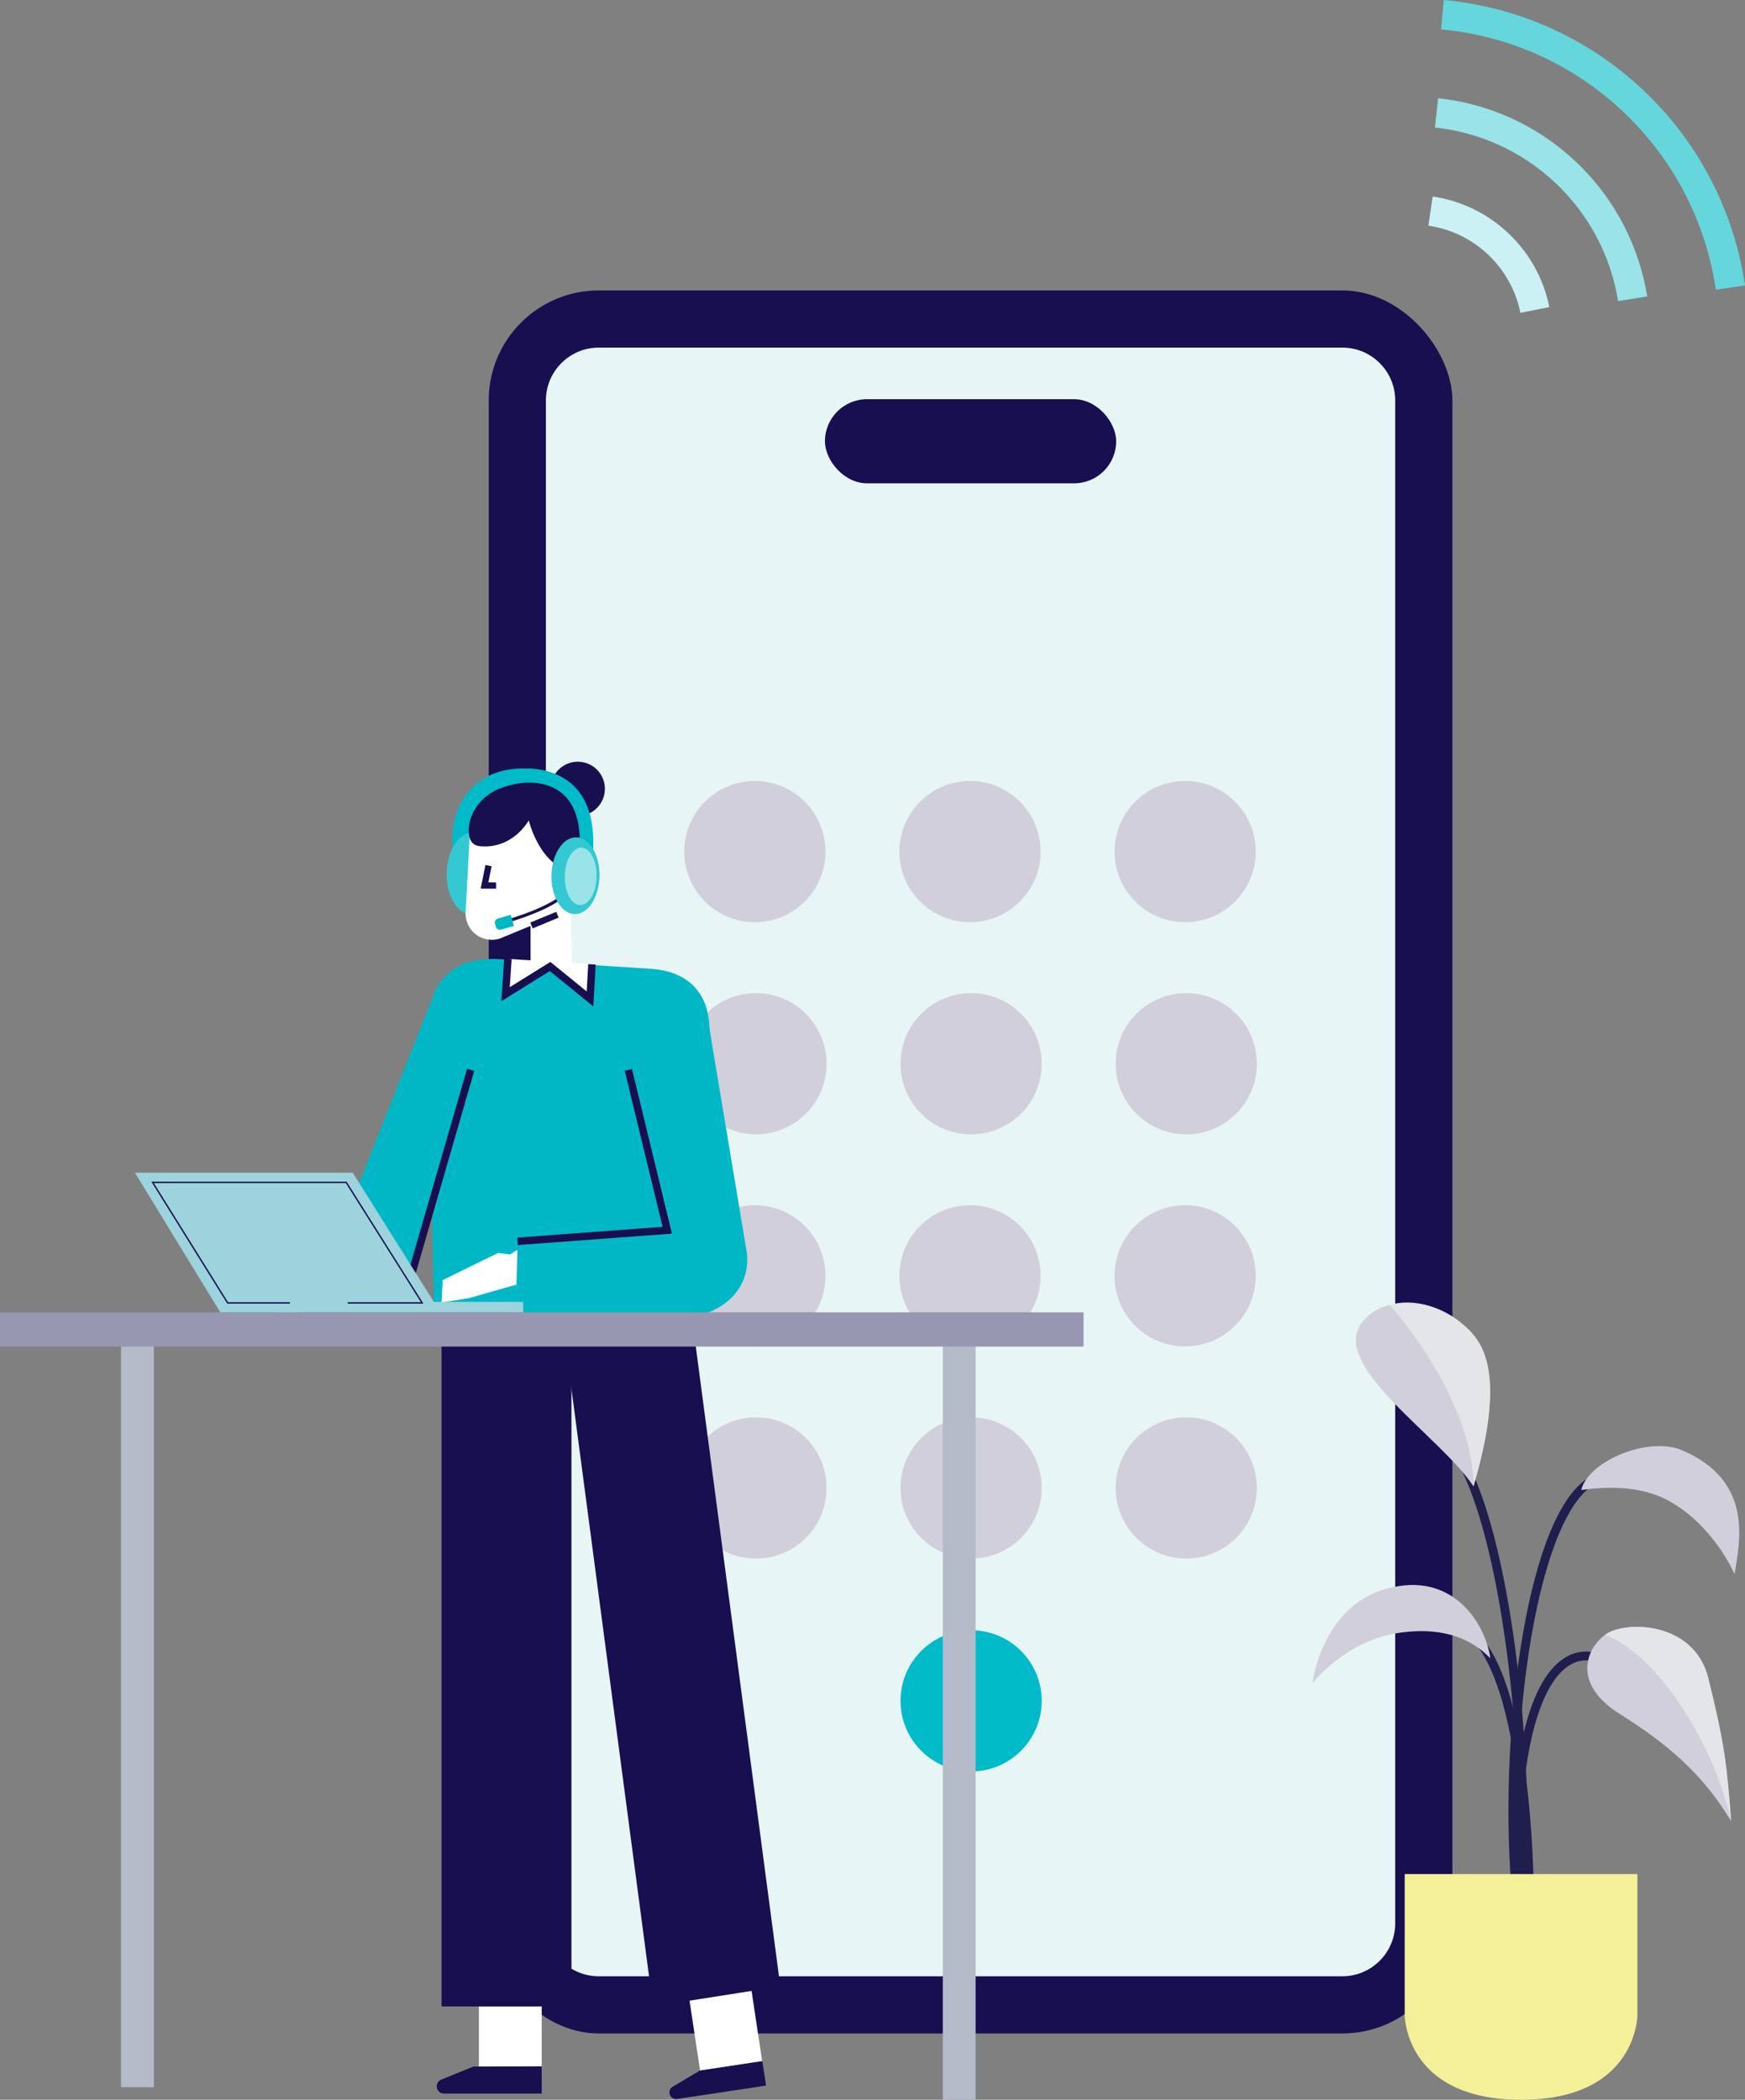 <svg xmlns="http://www.w3.org/2000/svg" id="Layer_2" data-name="Layer 2" viewBox="0 0 778.65 937.08"><rect x="0" y="0" width="778.65" height="937.08" fill="#808080" stroke="none"/><defs><style>      .cls-1 {        stroke-width: 1.4px;      }      .cls-1, .cls-2, .cls-3, .cls-4, .cls-5, .cls-6, .cls-7, .cls-8, .cls-9, .cls-10, .cls-11, .cls-12 {        stroke-miterlimit: 10;      }      .cls-1, .cls-2, .cls-3, .cls-5, .cls-6, .cls-7, .cls-8, .cls-9, .cls-10, .cls-11, .cls-12 {        fill: none;      }      .cls-1, .cls-2, .cls-4, .cls-10, .cls-11, .cls-12 {        stroke: #170f4f;      }      .cls-2 {        stroke-width: .62px;      }      .cls-13 {        fill: #e3e5e9;      }      .cls-14 {        fill: #00bac7;      }      .cls-15 {        fill: #f4f099;      }      .cls-16 {        fill: #b4bac8;      }      .cls-3 {        stroke: #66d6dd;      }      .cls-3, .cls-5, .cls-7 {        stroke-width: 13.15px;      }      .cls-4, .cls-17 {        fill: #fff;      }      .cls-4, .cls-11 {        stroke-width: 3.33px;      }      .cls-18 {        fill: #9cd3dd;      }      .cls-19 {        fill: #99e3e9;      }      .cls-20 {        fill: #33c8d2;      }      .cls-5 {        stroke: #99e3e9;      }      .cls-21 {        fill: #d1cfdc;      }      .cls-6 {        stroke-width: 7.2px;      }      .cls-6, .cls-9 {        stroke: #00bac7;      }      .cls-22 {        fill: #d1cfdc;      }      .cls-23 {        fill: #e8f5f5;      }      .cls-7 {        stroke: #ccf1f4;      }      .cls-24 {        fill: #170f4f;      }      .cls-8 {        stroke: #1f1e4d;        stroke-width: 3.93px;      }      .cls-9 {        stroke-width: 6px;      }      .cls-25 {        fill: #00b8c5;      }      .cls-10 {        stroke-width: 3.01px;      }      .cls-12 {        stroke-width: 2.81px;      }      .cls-26 {        fill: #9797b1;      }    </style></defs><g id="Layer_2-2" data-name="Layer 2"><g><g><g><g><rect class="cls-24" x="218.08" y="129.62" width="430" height="777.87" rx="49.1" ry="49.1"></rect><path class="cls-23" d="M93.24,329.07h679.66c13.02,0,23.59,10.57,23.59,23.59v331.79c0,13.02-10.57,23.59-23.59,23.59H93.24c-13.02,0-23.59-10.57-23.59-23.59v-331.8c0-13.02,10.57-23.59,23.59-23.59Z" transform="translate(951.63 85.48) rotate(90)"></path><rect class="cls-24" x="368.11" y="178.16" width="129.94" height="37.53" rx="18.76" ry="18.76"></rect></g><g><g><circle class="cls-22" cx="336.83" cy="380.05" r="31.5"></circle><circle class="cls-22" cx="432.83" cy="380.05" r="31.5"></circle><circle class="cls-22" cx="528.83" cy="380.05" r="31.5"></circle></g><g><circle class="cls-22" cx="337.33" cy="474.72" r="31.5"></circle><circle class="cls-22" cx="433.33" cy="474.72" r="31.5"></circle><circle class="cls-22" cx="529.33" cy="474.72" r="31.5"></circle></g><g><circle class="cls-22" cx="336.83" cy="569.38" r="31.5"></circle><circle class="cls-22" cx="432.83" cy="569.38" r="31.5"></circle><circle class="cls-22" cx="528.83" cy="569.38" r="31.5"></circle></g><g><circle class="cls-22" cx="337.33" cy="664.05" r="31.5"></circle><circle class="cls-22" cx="433.33" cy="664.05" r="31.5"></circle><circle class="cls-22" cx="529.33" cy="664.05" r="31.5"></circle></g><circle class="cls-14" cx="433.33" cy="759.05" r="31.5"></circle></g></g><g><path class="cls-3" d="M772.14,128.33c-4.52-30.71-18.97-60.16-43.19-83.11-24.22-22.95-54.4-35.8-85.31-38.67"></path><path class="cls-5" d="M728.52,133.33c-3.37-20.8-13.31-40.7-29.74-56.27-16.44-15.58-36.83-24.45-57.78-26.69"></path><path class="cls-7" d="M684.88,138.33c-2.18-10.88-7.63-21.21-16.29-29.42-8.67-8.22-19.27-13.1-30.26-14.7"></path></g></g><g><path class="cls-8" d="M678.72,843.65c3.84-57.26-5.41-149.94-25.21-189.33"></path><path class="cls-8" d="M708.97,661.73c-26.59,18.54-38.86,117.14-32.07,186.55"></path><path class="cls-8" d="M714.62,740.61c-14.58-6.88-39.24,5.12-38.5,99.79"></path><path class="cls-8" d="M657.27,729.54c18.83,17.5,24.18,73.82,25.11,110.86"></path><path class="cls-15" d="M730.64,899.28s0,37.8-51.92,37.8-51.92-37.8-51.92-37.8v-62.92h103.84v62.92Z"></path><path class="cls-21" d="M657.49,663.33c-14.27-21.97-64.78-54.06-49.69-73.21,12.1-15.34,37.37-7.16,47.77,3.5,6.49,6.65,16.3,20.78,1.91,69.72Z"></path><path class="cls-13" d="M657.49,663.33c.08-32.03-25.32-67.67-37.5-80.91,10.5-3.27,25.19.54,35.59,11.19,6.49,6.65,16.3,20.78,1.91,69.72Z"></path><path class="cls-21" d="M774.01,702.55s-9.21-21.82-29.68-32.93c-10.09-5.47-23.51-6.86-38.73-4.65,2.74-12.08,27.62-23.61,43.77-18.25,34.37,13.86,26.44,42.87,24.64,55.83Z"></path><path class="cls-21" d="M772.46,812.72c-12.75-21.09-28.31-34.4-49.64-47.77-21.33-13.36-15.23-29.02-6.56-35.42,8.67-6.4,39.72-6.18,46.02,19.45,7.24,29.43,8.23,38.04,10.17,63.73Z"></path><path class="cls-13" d="M772.46,812.72c-7.48-33.71-32.08-73.72-56.2-83.18,8.67-6.4,39.72-6.18,46.02,19.45,7.24,29.43,8.23,38.04,10.17,63.73Z"></path><path class="cls-21" d="M585.63,751.26s14.75-19.46,39.68-22.71c20.63-2.69,32.43,3.99,39.68,11.51-1.95-14.75-15.66-37.52-42.95-31.83-32.17,6.21-36.4,43.02-36.4,43.02Z"></path></g><g><path class="cls-6" d="M258.25,376.7c.15-7.13,3.98-28.75-22.76-30.1-23.2-1.17-32.12,16.69-29.72,33.03"></path><ellipse class="cls-20" cx="210.78" cy="389.82" rx="18.37" ry="11.5" transform="translate(-183.51 592.12) rotate(-88.76)"></ellipse><polygon class="cls-17" points="255.22 436.87 254.52 398.14 236.74 401.97 236.74 438.89 255.22 436.87"></polygon><g><circle class="cls-17" cx="233.03" cy="373.32" r="23.42" transform="translate(-47.3 34.07) rotate(-7.59)"></circle><path class="cls-17" d="M256.42,374.57l-1.67,31.17-29.98,12.4c-.67.32-1.74.72-1.74.72-1.28.43-2.74.62-4.2.54-6.46-.34-11.41-5.86-11.06-12.31l1.87-35.02,46.78,2.5Z"></path></g><g><circle class="cls-24" cx="257.83" cy="352.01" r="12.1" transform="translate(-150.97 199.45) rotate(-33.31)"></circle><path class="cls-24" d="M255.53,389c-14.7-2.33-19.59-22.88-19.59-22.88,0,0-7.02,13.02-21.93,11.5-4.24-.43-5.05-4.33-4.8-8.11.33-4.93,2.76-9.44,6.32-12.87,6.81-6.58,24.91-11.62,36.39-2.19,16.15,13.27,3.61,34.55,3.61,34.55Z"></path></g><line class="cls-12" x1="237.17" y1="413.01" x2="248.73" y2="408.22"></line><polyline class="cls-12" points="217.99 386.31 216.2 395.18 221.35 395.19"></polyline><path class="cls-9" d="M261.62,381.41c.17-7.65,2.57-34.08-26.13-35.53"></path><path class="cls-1" d="M226.73,410.95s20.81-5.78,26.77-13.43"></path><path class="cls-25" d="M222.75,409.23h6.04v5.16h-6.04c-.99,0-1.8-.81-1.8-1.8v-1.56c0-.99.81-1.8,1.8-1.8Z" transform="translate(-105.68 78.81) rotate(-16.15)"></path><ellipse class="cls-20" cx="256.78" cy="390.82" rx="17.13" ry="10.72" transform="translate(-139.5 639.08) rotate(-88.76)"></ellipse><ellipse class="cls-19" cx="259.11" cy="391.1" rx="12.81" ry="7.1" transform="translate(-137.5 641.69) rotate(-88.76)"></ellipse><rect class="cls-17" x="213.7" y="877.55" width="28.02" height="48.36"></rect><g><path class="cls-24" d="M341.81,930.75l-39.67,5.98c-3.23.49-4.77-3.83-1.96-5.49l12.27-7.29,27.69-4.27,1.67,11.07Z"></path><rect class="cls-17" x="308.68" y="873.78" width="28.02" height="48.36" transform="translate(-130.27 58.15) rotate(-8.57)"></rect></g><rect class="cls-24" x="197.01" y="586.83" width="57.98" height="308.6"></rect><polygon class="cls-24" points="348.19 886.49 291.39 895.42 250.63 586.83 308.61 586.83 348.19 886.49"></polygon><polygon class="cls-25" points="192.92 445.39 151.32 550.46 183.24 569.51 211.81 473.79 192.92 445.39"></polygon><path class="cls-25" d="M223.09,428.04l67.08,4.29c20.94,1.34,28.86,15.79,25.73,35.11l-27.37,119.39h-95l-1.96-127.16c-1.61-20.3,9.7-33.02,31.52-31.62Z"></path><path class="cls-17" d="M209.21,579.33l-12.19,1.95.51-10,24.63-12.08,5.37.65,3.36-2.12,2.58,15.71c-.26,0-3.56,0-3.56,0l-20.7,5.89Z"></path><path class="cls-25" d="M316.78,460.28l16.58,99.45c1.53,19.02-16.09,29.73-34.71,28.73l-68.33-9.55.64-24.92,66.78-4.95-19.56-80.64c-3.39-15.61-3.02-30.79,14.1-33.57,13.16-2.14,22.78,7.52,24.5,25.46Z"></path><polyline class="cls-4" points="226.64 427.93 225.6 443.67 245.46 431.33 263.27 445.81 264.14 430.37"></polyline><polyline class="cls-11" points="280.38 477.45 297.75 549.03 230.96 553.98"></polyline><line class="cls-11" x1="183.84" y1="567.98" x2="210.01" y2="477.45"></line><g><g><polygon class="cls-18" points="60.2 523.36 157.41 523.36 193.59 580.99 233.47 580.99 233.47 587.59 107.57 587.59 107.57 587.6 99.49 587.61 60.2 523.36"></polygon><polyline class="cls-2" points="155.15 581.46 188.38 581.46 154.49 527.68 68.1 527.68 101.58 581.46 129.34 581.46"></polyline></g><line class="cls-10" x1="124" y1="587.31" x2="99.64" y2="587.31"></line><line class="cls-10" x1="233.56" y1="587.31" x2="132.93" y2="587.31"></line></g><path class="cls-24" d="M241.72,934.31h-43.6c-3.55,0-4.5-4.89-1.22-6.22l14.37-5.84,30.46-.1v12.16Z"></path></g><g><rect class="cls-16" x="53.99" y="598.14" width="14.65" height="333.34"></rect><rect class="cls-16" x="420.69" y="598.45" width="14.65" height="338.63"></rect><rect class="cls-26" x="0" y="585.66" width="483.49" height="15.29" transform="translate(483.49 1186.61) rotate(-180)"></rect></g></g></g></svg>
